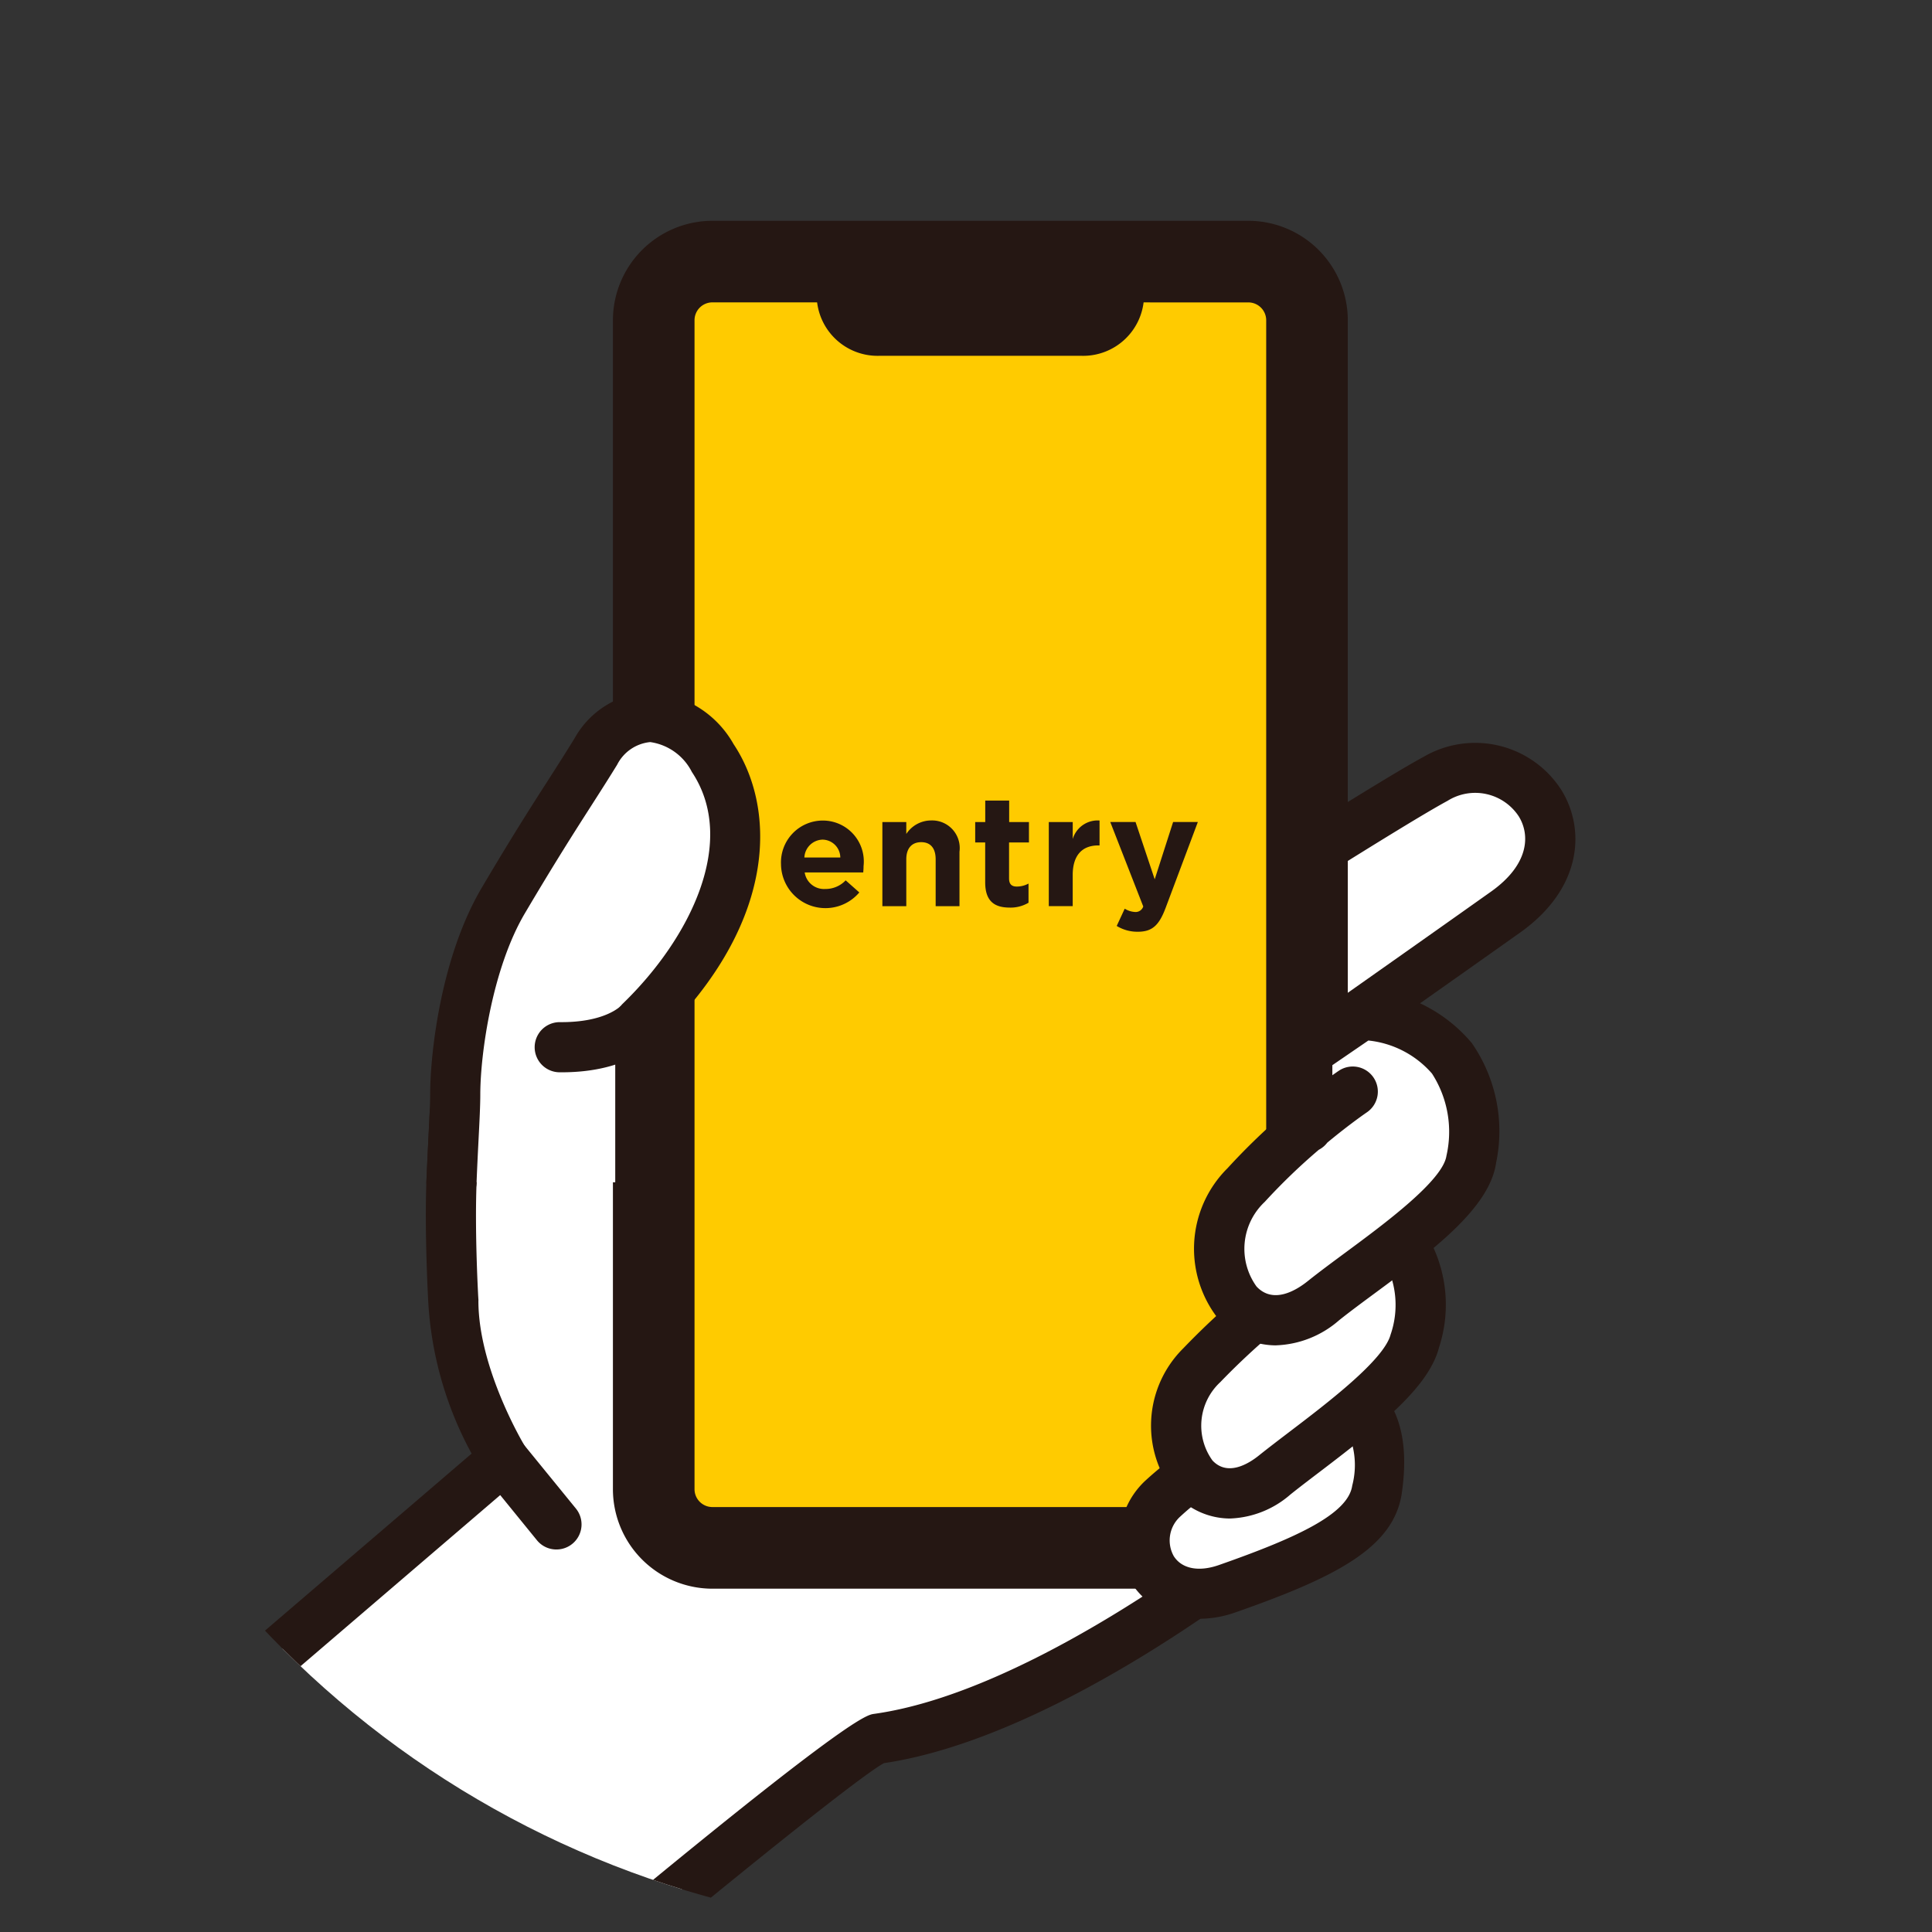 <svg xmlns="http://www.w3.org/2000/svg" xmlns:xlink="http://www.w3.org/1999/xlink" width="105" height="105" viewBox="0 0 105 105">
  <rect x="0" y="0" width="105" height="105" fill="#333333" stroke="none"/>
  <defs>
    <clipPath id="clip-path">
      <path id="パス_53" data-name="パス 53" d="M105,52.5a52.5,52.5,0,0,1-105,0C0,31.505,23.505,0,52.5,0S105,31.505,105,52.5Z" fill="none"/>
    </clipPath>
  </defs>
  <g id="グループ_31" data-name="グループ 31" transform="translate(-7725 -1865)">
    <rect id="長方形_74" data-name="長方形 74" width="100" height="100" transform="translate(7725 1870)" fill="none"/>
    <g id="_レイヤー_1-2" transform="translate(7725 1865)">
      <g id="グループ_30" data-name="グループ 30" clip-path="url(#clip-path)">
        <path id="パス_33" data-name="パス 33" d="M27.944,110.219S46.455,94.668,47.688,94.5c9.387-1.306,21.118-10.823,21.118-10.823l2.242-26.5s6.323-4.444,10.776-7.6c5.418-3.845.744-9.692-3.8-7.245s-34.09,21.584-34.09,21.584l-19.22-3.382-.175,3.722c-.11,2.851.1,6.45.1,6.45,0,4.162,2.725,8.609,2.725,8.609L12.565,91.99l15.379,18.23Z" fill="#fff"/>
        <path id="パス_34" data-name="パス 34" d="M27.945,111.582A1.36,1.36,0,0,1,26.9,111.1L11.523,92.869a1.363,1.363,0,0,1,.155-1.914L25.631,79a19.548,19.548,0,0,1-2.357-8.258c-.023-.419-.2-3.784-.1-6.542l.176-3.734a1.363,1.363,0,0,1,1.6-1.278l18.692,3.289c3.867-2.5,29.448-19.042,33.735-21.349a5.56,5.56,0,0,1,7.479,1.806c1.321,2.128,1.139,5.35-2.244,7.751-3.688,2.617-8.658,6.114-10.26,7.241L70.165,83.788a1.363,1.363,0,0,1-.5.944c-.488.4-12.006,9.666-21.625,11.091-1.544.839-10.965,8.506-19.219,15.44a1.358,1.358,0,0,1-.876.319ZM14.478,92.144,28.109,108.3C45.923,93.366,47.066,93.207,47.5,93.146c7.895-1.1,17.789-8.468,20-10.178L69.69,57.057a1.363,1.363,0,0,1,.575-1s6.32-4.442,10.77-7.6c2.07-1.469,2.135-3.076,1.506-4.09a2.83,2.83,0,0,0-3.871-.843c-4.444,2.393-33.7,21.337-33.995,21.528a1.364,1.364,0,0,1-.977.2L26,62.136l-.1,2.175c-.105,2.738.094,6.272.1,6.308s0,.052,0,.078c0,3.717,2.5,7.857,2.525,7.9a1.364,1.364,0,0,1-.276,1.746l-13.77,11.8Z" fill="#251713"/>
        <line id="線_35" data-name="線 35" x2="2.879" y2="3.541" transform="translate(27.361 79.307)" fill="#fff"/>
        <path id="パス_35" data-name="パス 35" d="M30.241,84.211a1.36,1.36,0,0,1-1.058-.5L26.3,80.167a1.363,1.363,0,0,1,2.115-1.72L31.3,81.988a1.363,1.363,0,0,1-1.057,2.223Z" fill="#251713"/>
        <rect id="長方形_75" data-name="長方形 75" width="37.213" height="71.616" rx="4.043" transform="translate(34.674 13.363)" fill="#009cd5"/>
        <rect id="長方形_76" data-name="長方形 76" width="33.794" height="68.198" rx="2.334" transform="translate(36.383 15.072)" fill="#ffcb00"/>
        <path id="パス_36" data-name="パス 36" d="M46.914,47.414H43.733a1.061,1.061,0,0,0,1.118.9,1.5,1.5,0,0,0,1.109-.469l.742.657a2.415,2.415,0,0,1-4.256-1.509v-.018a2.276,2.276,0,0,1,2.26-2.38,2.226,2.226,0,0,1,2.226,2.482v.017c0,.128-.008.2-.017.324Zm-2.209-1.782a1.019,1.019,0,0,0-.989.972h1.953a.981.981,0,0,0-.964-.972Z" fill="#251713"/>
        <path id="パス_37" data-name="パス 37" d="M50.851,49.248V46.7c0-.614-.29-.93-.785-.93s-.811.316-.811.93v2.55h-1.3V44.676h1.3v.648a1.619,1.619,0,0,1,1.339-.734,1.5,1.5,0,0,1,1.552,1.7v2.959h-1.3Z" fill="#251713"/>
        <path id="パス_38" data-name="パス 38" d="M54.874,49.325c-.793,0-1.331-.315-1.331-1.374V45.785H53V44.676h.546V43.508h1.3v1.168h1.075v1.109H54.84v1.953c0,.3.128.444.418.444a1.321,1.321,0,0,0,.64-.162v1.041a1.91,1.91,0,0,1-1.023.265Z" fill="#251713"/>
        <path id="パス_39" data-name="パス 39" d="M59.69,45.947c-.862,0-1.391.521-1.391,1.612v1.688H57V44.676h1.3V45.6a1.412,1.412,0,0,1,1.458-1.007v1.356H59.69Z" fill="#251713"/>
        <path id="パス_40" data-name="パス 40" d="M63.342,49.359c-.35.93-.725,1.279-1.5,1.279a2.144,2.144,0,0,1-1.151-.315l.435-.938a1.179,1.179,0,0,0,.555.179.433.433,0,0,0,.452-.3l-1.792-4.589h1.374l1.041,3.114,1-3.114H65.1l-1.757,4.683Z" fill="#251713"/>
        <path id="パス_41" data-name="パス 41" d="M67.844,84.633H38.717a3.7,3.7,0,0,1-3.7-3.7V17.406a3.7,3.7,0,0,1,3.7-3.7H67.844a3.7,3.7,0,0,1,3.7,3.7v63.53a3.7,3.7,0,0,1-3.7,3.7Zm-29.127-68.2a.972.972,0,0,0-.971.971v63.53a.972.972,0,0,0,.971.971H67.844a.972.972,0,0,0,.971-.971V17.406a.972.972,0,0,0-.971-.971Z" fill="#251713"/>
        <path id="パス_42" data-name="パス 42" d="M60.814,15.169v.938A1.951,1.951,0,0,1,58.8,17.976H47.76a1.951,1.951,0,0,1-2.013-1.868c0-1.028,0-.938,0-.938" fill="#251713" stroke="#251713" stroke-miterlimit="10" stroke-width="1"/>
        <path id="パス_43" data-name="パス 43" d="M67.844,12H38.717a5.412,5.412,0,0,0-5.406,5.406v63.53a5.412,5.412,0,0,0,5.406,5.406H67.844a5.412,5.412,0,0,0,5.406-5.406V17.406A5.412,5.412,0,0,0,67.844,12ZM47.03,14.726h12.5a1.344,1.344,0,0,0-.08.441v.94a.608.608,0,0,1-.65.505H47.76a.608.608,0,0,1-.65-.505v-.94a1.35,1.35,0,0,0-.079-.441Zm23.494,66.21a2.683,2.683,0,0,1-2.68,2.68H38.717a2.683,2.683,0,0,1-2.68-2.68V17.406a2.683,2.683,0,0,1,2.68-2.68h5.747a1.35,1.35,0,0,0-.079.441v.94a3.31,3.31,0,0,0,3.376,3.231H58.8a3.31,3.31,0,0,0,3.376-3.231v-.94a1.35,1.35,0,0,0-.08-.441h5.747a2.683,2.683,0,0,1,2.68,2.68v63.53Z" fill="#251713"/>
        <path id="パス_44" data-name="パス 44" d="M34.8,64.255V55.52c5.752-5.568,6.053-11.145,3.935-14.322s-4.942-2.648-6.354-.353-2.516,3.846-5.03,8.1c-1.969,3.333-2.612,8.25-2.612,10.544,0,.962-.124,2.7-.2,4.758" fill="#fff"/>
        <path id="パス_45" data-name="パス 45" d="M34.8,65.618a1.363,1.363,0,0,1-1.363-1.363V55.52a1.363,1.363,0,0,1,.415-.979c3.673-3.555,6.256-8.826,3.749-12.587a3.013,3.013,0,0,0-2.253-1.622h-.027a2.259,2.259,0,0,0-1.779,1.227c-.489.795-.941,1.5-1.427,2.259-.915,1.428-1.951,3.047-3.59,5.82-1.765,2.987-2.422,7.627-2.422,9.851,0,.592-.041,1.406-.094,2.436-.036.713-.077,1.516-.11,2.374a1.363,1.363,0,0,1-2.724-.1c.034-.871.075-1.685.112-2.408.049-.952.091-1.774.091-2.3,0-2.247.585-7.487,2.8-11.237,1.663-2.816,2.714-4.456,3.642-5.9.477-.745.921-1.438,1.4-2.218a4.909,4.909,0,0,1,4.052-2.524,5.559,5.559,0,0,1,4.6,2.835c2.208,3.312,2.518,9.355-3.706,15.647v8.166A1.363,1.363,0,0,1,34.8,65.618Z" fill="#251713"/>
        <path id="パス_46" data-name="パス 46" d="M30.532,58.277h-.125a1.363,1.363,0,1,1,.028-2.726c2.449.021,3.289-.866,3.323-.9l-.032.039,2.156,1.667C35.728,56.552,34.285,58.277,30.532,58.277Z" fill="#251713"/>
        <path id="パス_47" data-name="パス 47" d="M70.882,77.19s-5.162,1.645-7.7,4.265c-2.315,2.391-.312,6.227,3.511,4.888,5.166-1.81,7.832-3.225,8.144-5.41s.257-5.356-3.737-5.8l-1.676,1.125v2.2" fill="#fff"/>
        <path id="パス_48" data-name="パス 48" d="M65.186,87.978A4.252,4.252,0,0,1,61.5,86.047a4.434,4.434,0,0,1,.707-5.539,19.042,19.042,0,0,1,5.858-3.695v-.559a1.363,1.363,0,0,1,.6-1.132L70.342,74a1.363,1.363,0,0,1,.911-.223,5.545,5.545,0,0,1,3.958,1.993c.99,1.279,1.309,3.032.977,5.359-.422,2.951-3.5,4.562-9.043,6.5a5.93,5.93,0,0,1-1.959.348Zm3.427-8.426a15.312,15.312,0,0,0-4.45,2.852,1.752,1.752,0,0,0-.369,2.173c.438.685,1.354.864,2.45.48,4.188-1.468,7.024-2.763,7.246-4.316a4.4,4.4,0,0,0-.434-3.3,2.151,2.151,0,0,0-.872-.651,1.363,1.363,0,0,1-.886,1.7c-.009,0-.2.066-.525.182a1.363,1.363,0,0,1-2.159.881Z" fill="#251713"/>
        <path id="パス_49" data-name="パス 49" d="M72.593,68.133A51.146,51.146,0,0,0,65.311,74.2c-3.31,3.641-.166,9.268,3.972,5.958,2.585-2.068,7.024-5.016,7.613-7.282.783-3.015.165-6.454-4.07-6.93L71.048,67.14v2.336" fill="#fff"/>
        <path id="パス_50" data-name="パス 50" d="M66.846,82.528a4.036,4.036,0,0,1-2.937-1.285,5.911,5.911,0,0,1,.394-7.959,42.184,42.184,0,0,1,5.383-4.724V67.14a1.363,1.363,0,0,1,.6-1.132l1.777-1.193a1.364,1.364,0,0,1,.911-.223,6.012,6.012,0,0,1,4.532,2.461,7.475,7.475,0,0,1,.706,6.166c-.552,2.125-3.027,4.14-6.463,6.754-.58.441-1.132.861-1.618,1.25a5.268,5.268,0,0,1-3.288,1.305Zm4.362-11.7a39.125,39.125,0,0,0-4.888,4.288,3.229,3.229,0,0,0-.424,4.259c.814.867,1.938.2,2.535-.283.5-.4,1.072-.835,1.67-1.291,2.038-1.55,5.117-3.893,5.475-5.27a4.927,4.927,0,0,0-.313-3.936,2.826,2.826,0,0,0-1.436-1.043,1.364,1.364,0,0,1-.464,1.7c-.014.009-.426.293-1.063.758a1.364,1.364,0,0,1-1.092.815Z" fill="#251713"/>
        <path id="パス_51" data-name="パス 51" d="M73.519,59.327A36.2,36.2,0,0,0,67.728,64.4c-3.5,3.845-.175,9.787,4.194,6.292,2.729-2.183,7.69-5.243,8.039-7.69s.309-7.1-5.923-7.878l-2.99,2.046v4.1" fill="#fff"/>
        <path id="パス_52" data-name="パス 52" d="M69.349,73.118A4.183,4.183,0,0,1,66.3,71.786a6.165,6.165,0,0,1,.417-8.3A35.495,35.495,0,0,1,69.686,60.6V57.172a1.362,1.362,0,0,1,.593-1.125L73.269,54a1.362,1.362,0,0,1,.938-.228,8.2,8.2,0,0,1,5.784,2.918,8.409,8.409,0,0,1,1.32,6.505c-.355,2.481-3.51,4.812-6.561,7.066-.723.534-1.405,1.038-1.976,1.495a5.489,5.489,0,0,1-3.425,1.36Zm2.325-10.63a32.952,32.952,0,0,0-2.938,2.831,3.5,3.5,0,0,0-.446,4.6c.9.961,2.13.23,2.781-.291.612-.489,1.315-1.009,2.059-1.559,2.106-1.556,5.289-3.907,5.482-5.26a5.836,5.836,0,0,0-.788-4.465,5.3,5.3,0,0,0-3.457-1.794L72.411,57.89v.548c.2-.143.322-.226.346-.242a1.363,1.363,0,0,1,1.525,2.26c-.016.011-.912.62-2.147,1.644a1.367,1.367,0,0,1-.461.388Z" fill="#251713"/>
      </g>
    </g>
  </g>
</svg>

